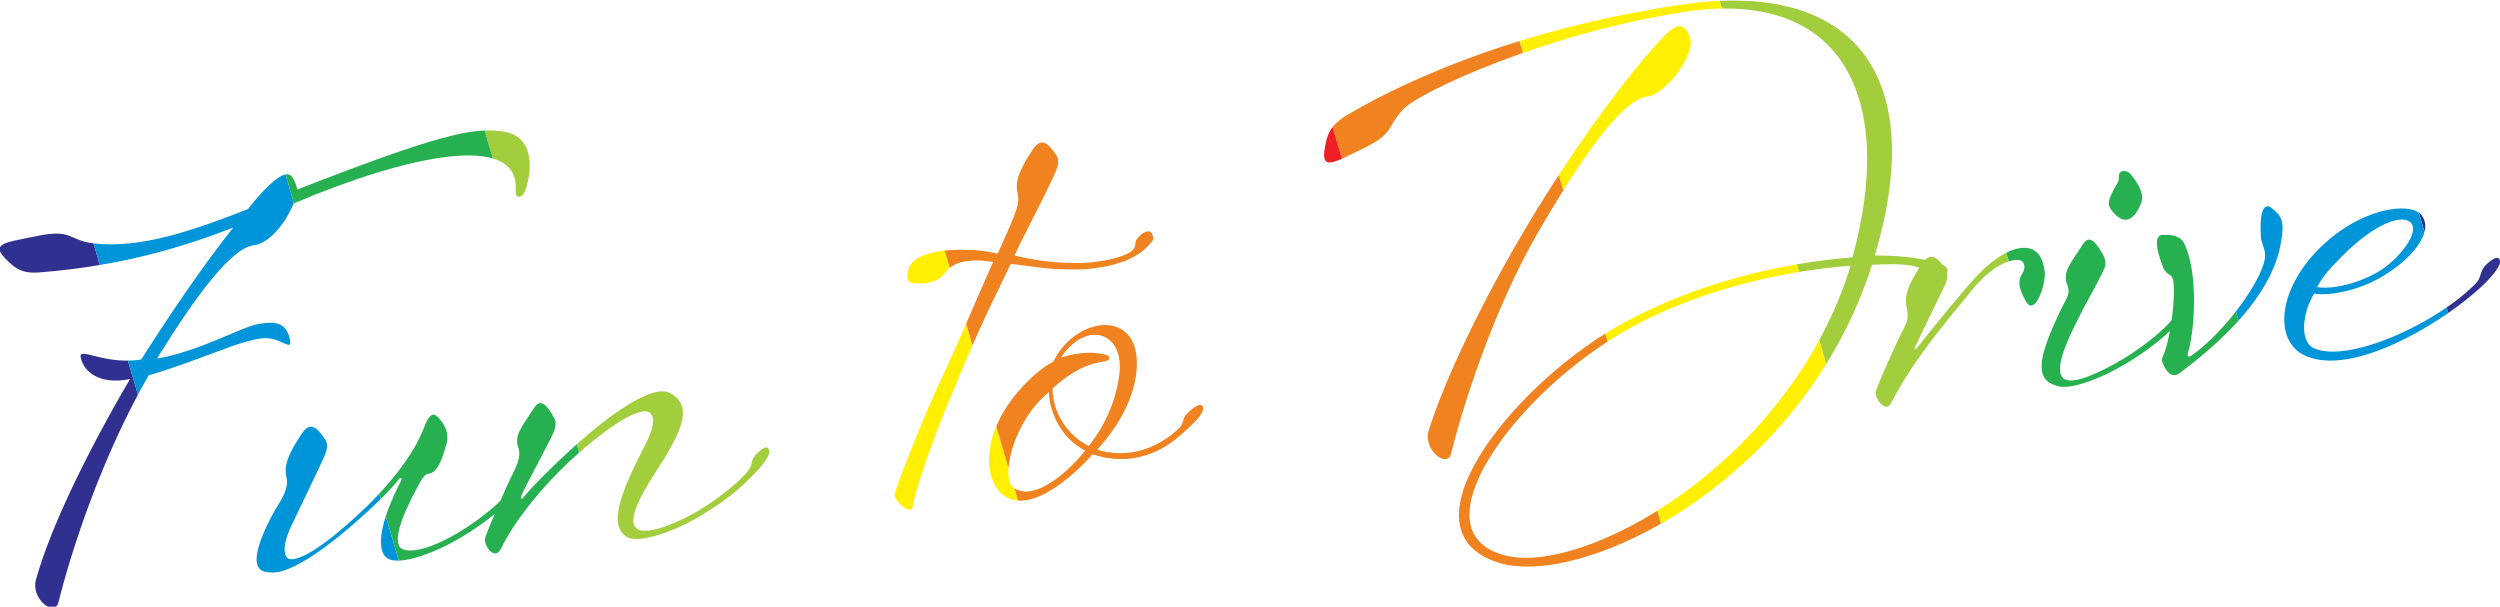 <?xml version="1.0" encoding="utf-8"?>
<!-- Generator: Adobe Illustrator 27.7.0, SVG Export Plug-In . SVG Version: 6.00 Build 0)  -->
<svg version="1.1" id="レイヤー_1" xmlns="http://www.w3.org/2000/svg" xmlns:xlink="http://www.w3.org/1999/xlink" x="0px"
	 y="0px" viewBox="0 0 269.1 65.3" style="enable-background:new 0 0 269.1 65.3;" xml:space="preserve">
<style type="text/css">
	.st0{clip-path:url(#SVGID_00000107568559279109093780000017636338417858132397_);}
	.st1{fill:#303090;}
	.st2{fill:#A2CE3E;}
	.st3{fill:#0095D8;}
	.st4{fill:#FFF001;}
	.st5{fill:#26B050;}
	.st6{fill:#F08220;}
	.st7{fill:#F01F24;}
</style>
<g>
	<defs>
		<path id="SVGID_1_" d="M31.4,19c0.3,0.4,0.5,0.9,0.6,1.4c15.1-5.9,18.7-6.6,21.7-6.3c4.8,0.3,3.1,6.1,2.7,6.7
			c-0.4,0.6-0.9,0.5-0.9-0.2c0.6-6.6-11.9-3.8-23.9,1.3c-0.6,1.6-2.4,4.3-4.3,4.5c-2.4,0.3-6.2,5.4-10.4,12.2
			c4.6-0.8,9.1-3.4,10.8-3.7c2.1-0.4,3.1-0.1,3.5,1.6c0.3,1.5-0.9-0.2-2.8-0.1c-2.6,0.2-6.9,2.4-12.4,4c-4.9,8.5-8.2,18.4-9.7,24.4
			c-0.4,1.7-3.1-0.4-2.4-2.5C5.4,56.9,9.3,48.8,14,40.8c-3.5,0.7-4.8-1-5.1-1.7c-1.1-2.4,1.8,0.3,6.3-0.4c3.3-5.2,6.8-10.3,9.9-14.2
			c-5.4,2.1-12,4.1-20.6,4.8c-1.1,0.1-2.1,0.1-3.1-0.7c-2.8-2.4-1.3-2.4,2.6-3.2c3.8-0.8,3.4,0.5,6.1,0.8c5.1,0.6,11-1.5,16.6-3.7
			C27,22.1,30.4,17.7,31.4,19z M29.6,54.9c0.6-1,1.6-2.3,1.2-3.7c-0.3-1.4,0.7-3,1.6-4.4c0.9-1.4,1.6-1,2.6,0.5
			c0.4,0.6,0.1,1.3,0,1.6c-0.3,0.8-2.8,5.9-3.4,7.2c-1.1,2.1-1.2,3.6-0.6,4c0.6,0.4,2.7-0.3,7.1-4.3c3.7-3.3,6.3-6.8,7.3-9.2
			c0.4-0.9,0.8-2.3,1.5-1.9c0.4,0.3,1.7,1.6,1.1,3.3c-0.3,1-0.8,2.9-1.9,3c-0.4,0-0.8,0.7-1.2,1.5c-0.7,1.3-3.1,5.8-1.6,6.6
			c1.1,0.5,3.4-0.2,6.1-1.8c2.6-1.6,4.5-3.3,5.2-4.2c0.6-0.7,0.2-1,0.8-1.7c0.9-0.9,1.3-1.1,1.5-0.5s-0.7,1.6-2,2.9
			c-0.8,0.8-2.2,2.2-5.2,4c-2.8,1.7-6.4,3-7.8,2.4c-1.6-0.7-1-4.1,1.3-8.5c0.1-0.2-0.1-0.3-0.2-0.2c-0.4,0.5-1.4,1.8-4.6,4.6
			c-1.9,1.7-6.9,5.9-9.4,5.5C25.9,61.6,28.9,56.2,29.6,54.9z M67.7,57.9c-2.7-1.2-0.3-6,1.7-9.9c1.1-2.1,1.1-3.2,0.5-3.6
			c-0.9-0.6-3.7,1-7.2,4c-3.5,3-7.1,7.2-8.8,10.7c-0.7,1.3-1.8-0.4-1.7-1.1c0.1-0.6,2.5-6.1,3-7c0.5-1,0.9-2,0.6-2.8
			c-0.5-1.3,0.4-2.3,1.5-4c0.6-1,1.1-1.4,2.3,0.7c0.4,0.6,0.1,1.3,0,1.6c-0.3,0.8-3.2,6.1-3.5,6.9c-0.1,0.3,0,0.4,0.2,0.2
			c0.6-0.8,2.7-3,5.8-5.8c3.5-3.1,8.1-6.5,10-5.5c2.9,1.5,0.6,4.9-0.5,6.9C69.8,52,67,56.1,68.7,57c1.1,0.5,3.9-0.5,6.6-2.1
			c2.6-1.6,4.5-3.3,5.2-4.2c0.6-0.7,0.2-1,0.8-1.7c0.9-0.9,1.3-1.1,1.5-0.5c0.1,0.6-0.7,1.6-2,2.9c-0.8,0.8-2.2,2.2-5.2,4
			C72.7,57.2,69.1,58.4,67.7,57.9z M115.4,28.3c2.2,0.1,5.1-0.4,6.3-1.2c0.8-0.6,0.3-0.9,0.7-1.4c0.4-0.5,0.8-0.8,1.3-0.8
			c0.3,0,0.6,0.8,0.3,1.1c-0.5,0.6-1.1,1.2-1.9,1.6c-1.7,1-4.6,1.5-7.1,1.4c-2.4,0-4.3-0.4-6.2-0.6c-2.7,5.6-3.4,6.9-6.5,14.4
			c-1.8,4.2-3.9,10.3-4,11.5c-0.1,1.5-2.1-0.4-2-1.1c0.1-0.6,2.6-7.1,4.6-11.5c2.5-5.3,4.2-9.5,6-13.5c-1.2-0.2-2.1-0.2-2.7-0.1
			c-1,0.1-1.8,0.4-2.5,1.3c-0.7,0.9-1.9,1.2-2.8,1.1c-1.3,0-1.4-0.3-1.1-1.5c0.4-1.9,4.4-2.2,6.1-2.1c1.3,0,2.1,0.1,3.5,0.4
			c2.2-4.9,2.4-5.4,2.1-6.7c-0.3-1.4,0.7-3,1.6-4.4c0.9-1.4,1.6-1,2.6,0.5c0.4,0.6,0.1,1.3,0,1.6c-1.3,3-3,6-4.5,9.2
			C110.8,27.9,113.1,28.3,115.4,28.3z M122.3,40.3c-0.4,2.8-1.9,5.6-4.2,8.1c3.1,1,6.5,0,8.9-2.4c0.5-0.6,0.2-0.9,0.8-1.5
			c0.9-0.9,1.6-1.2,1.7-0.6c0.1,0.6-1,1.7-2.5,3c-2.5,2.2-5.8,3.2-9.4,2c-2.2,2.5-6.8,6.5-9.6,4.4c-2-1.5-2.5-6.1,1.3-10.8
			c1.4-1.7,2.8-2.9,4.1-3.6C115.8,33.9,123.2,33,122.3,40.3z M119.1,38.2c0.5,0.2,0.4,0.6-0.2,0.7c-1.7,0.2-3.5,1-5.6,2.9
			c0,2.6,1.6,5.1,3.9,6.2c2-2.5,3-5.3,3.3-7.8c0.5-4.6-3.7-5.7-6.3-1.7C116.3,37.8,118,37.9,119.1,38.2z M109.1,52.5
			c2.2,1.6,6-1.8,7.7-4c-2.3-1.2-3.8-3.7-3.9-6.3C108.9,45.5,107.7,51.6,109.1,52.5z M201.5,28.5c-7.4,23.3-31,34.8-40.1,32.1
			c-11.1-3.4,1.2-18.8,12.4-25.3c8.5-4.9,18.1-7,25.6-7.6c4.7-17.1-1-29.1-18.2-26.4c-14.8,2.3-28.2,8.5-30.1,10.4
			c-1.9,2-0.9,2.6-4.4,4.3c-3.5,1.7-4.8,2.6-3.9-1c0.3-1.2,1.1-1.9,2-2.5c1.9-1.1,14.5-8.8,36.2-12c18.9-2.8,26.5,8,20.8,27
			c1.6,0,3.3,0.1,4.4,0.3c2,0.3,3.1,0.6,3.4,1.1c0.2,0.5-0.4,0.8-1.7,0.6c-0.9-0.1-0.7-0.6-1.7-0.8
			C205.3,28.4,203.2,28.4,201.5,28.5z M174.1,36.1c-11.4,6.9-21.5,20.9-12.4,23.6c8.4,2.6,31-9.8,37.5-31.1
			C191.5,29.2,181.9,31.4,174.1,36.1z M181.4,3.1c0.7,0.8,0.9,1.8-0.1,3.6c-1,1.9-2.9,3.6-4,3.7c-2.7,0.3-7.1,6.6-11.8,14.7
			c-4.5,7.8-7.8,17.7-9.3,23.7c-0.4,1.7-3.1-0.4-2.4-2.5c1.7-5.4,5.6-13.6,10.4-21.7c5.1-8.6,11.2-16.9,15.2-21
			C179.9,3.2,180.7,2.4,181.4,3.1z M212.2,31.3c-2.6,3.2-6.1,7.2-8.6,12c-0.6,1.3-1.8-0.4-1.7-1.1c0.1-0.6,2.4-5.7,2.9-6.6
			c0.5-1,0.7-1.3,0.4-2.7c-0.3-1.4,0.7-3,1.6-4.4c0.9-1.4,1.7-1,2.6,0.5c0.4,0.6,0.1,1.3,0,1.6l-3.3,6.8c-0.1,0.2,0.1,0.2,0.2,0.1
			c0.5-0.6,2.5-3.2,5.5-6.7c2.1-2.5,4.1-3.9,5.7-4.1s2.4,0.8,2.6,2.6c0.1,1.5-1.1,4.7-2,3.2c-0.9-1.6-0.9-2.3-0.4-3.1
			c0.4-0.6,0.2-1.3-0.3-1.4C216.2,27.8,214.1,28.9,212.2,31.3z M229.3,18.7c0.4,0.5,1.6,1.9,1.2,3.1c-0.7,1.8-1.7,2.4-2.8,1.3
			c-1-1-0.9-1.4,0.1-3.2c0.4-0.6,0.2-0.6,0.3-1.1C228.1,18.4,228.8,18.2,229.3,18.7z M222,33c0.5-1,0.9-1.5,0.5-2.4
			c-0.5-1.3,0.4-2.3,1.5-4c0.6-1,1.1-1.4,2.3,0.7c0.4,0.6,0.4,1.3,0.2,1.6c-0.2,0.6-1.7,3.3-2.3,4.4c-0.6,1.3-3.6,6.5-2,7.5
			c1,0.6,3.7-0.6,6.4-2.2c2.6-1.6,4.5-3.3,5.2-4.2c0.6-0.7,0.2-1,0.8-1.7c0.9-0.9,1.3-1.1,1.5-0.5c0.1,0.6-0.7,1.6-2,2.9
			c-0.8,0.8-2.2,2.2-5.2,4c-2.8,1.7-6.3,3-7.6,2.4C219,40.8,219.3,38.5,222,33z M232.7,28.4c0,0-1.2-3,0-3.1
			c1.2-0.1,2.1,0.2,2.4,0.9c1.6,3.2,1.1,9.7,0.4,11.8c-0.1,0.4,0.1,0.5,0.5,0.2c3.6-2.6,7.4-7.9,7.8-10.4c0.1-0.8-0.2-1.2-0.4-2
			c-0.1-0.7-0.3-4.2,1-3.5c1.1,0.9,1.6,1.3,1.1,3.9c-0.8,4.7-4.8,9.4-10.8,13.9c-1,0.8-1.6-0.3-1.9-1c-0.2-0.4,0-0.7,0.2-1.2
			c0.8-2.3,1.2-6.5,0.9-7.8C233.7,29.3,233.1,29.8,232.7,28.4z M260.6,23.1c1.4,1.6-0.6,4.4-3.6,6.3c-2.8,1.9-6.4,2.5-7.9,2.2
			c-1.3,2.1-1.6,5.2,0,5.9c3.7,1.6,13.1-2.6,17.4-7c0.6-0.6,0.4-1.2,1-1.9c0.9-0.9,1.5-1.1,1.6-0.5c0.1,0.6-1.1,2-2.6,3.3
			c-4.5,3.9-13.2,8.9-18.1,7c-3.5-1.3-3.5-6.6,0.9-11.3C253.9,22.3,259.4,21.7,260.6,23.1z M256.4,29c1.9-1.3,3.9-3.8,3.2-4.9
			c-0.8-1.2-4.1-0.2-8.2,4.2c-0.9,0.9-1.5,1.7-2,2.6C251,31.2,254.1,30.5,256.4,29z"/>
	</defs>
	<clipPath id="SVGID_00000131351489562365514560000001191635123156052411_">
		<use xlink:href="#SVGID_1_"  style="overflow:visible;"/>
	</clipPath>
	<g style="clip-path:url(#SVGID_00000131351489562365514560000001191635123156052411_);">
		<polygon class="st1" points="133.8,-486.1 122.4,-447.2 270.9,58.8 282.3,19.9 		"/>
		<polygon class="st1" points="-3.2,-19 -14.7,19.9 133.8,525.9 145.3,487 		"/>
		<polygon class="st2" points="99.6,-369.3 88.1,-330.4 236.6,175.6 248.1,136.7 		"/>
		<polygon class="st2" points="31,-135.8 19.6,-96.9 168.1,409.1 179.5,370.2 		"/>
		<polygon class="st3" points="122.4,-447.2 111,-408.3 259.5,97.7 270.9,58.8 		"/>
		<polygon class="st3" points="8.2,-58 -3.2,-19 145.3,487 156.7,448 		"/>
		<polygon class="st4" points="88.1,-330.4 76.7,-291.5 225.2,214.5 236.6,175.6 		"/>
		<polygon class="st4" points="42.5,-174.7 31,-135.8 179.5,370.2 191,331.3 		"/>
		<polygon class="st5" points="111,-408.3 99.6,-369.3 248.1,136.7 259.5,97.7 		"/>
		<polygon class="st5" points="19.6,-96.9 8.2,-58 156.7,448 168.1,409.1 		"/>
		<polygon class="st6" points="76.7,-291.5 65.3,-252.6 213.8,253.4 225.2,214.5 		"/>
		<polygon class="st6" points="53.9,-213.7 42.5,-174.7 191,331.3 202.4,292.3 		"/>
		<polygon class="st7" points="65.3,-252.6 53.9,-213.7 202.4,292.3 213.8,253.4 		"/>
	</g>
</g>
</svg>
